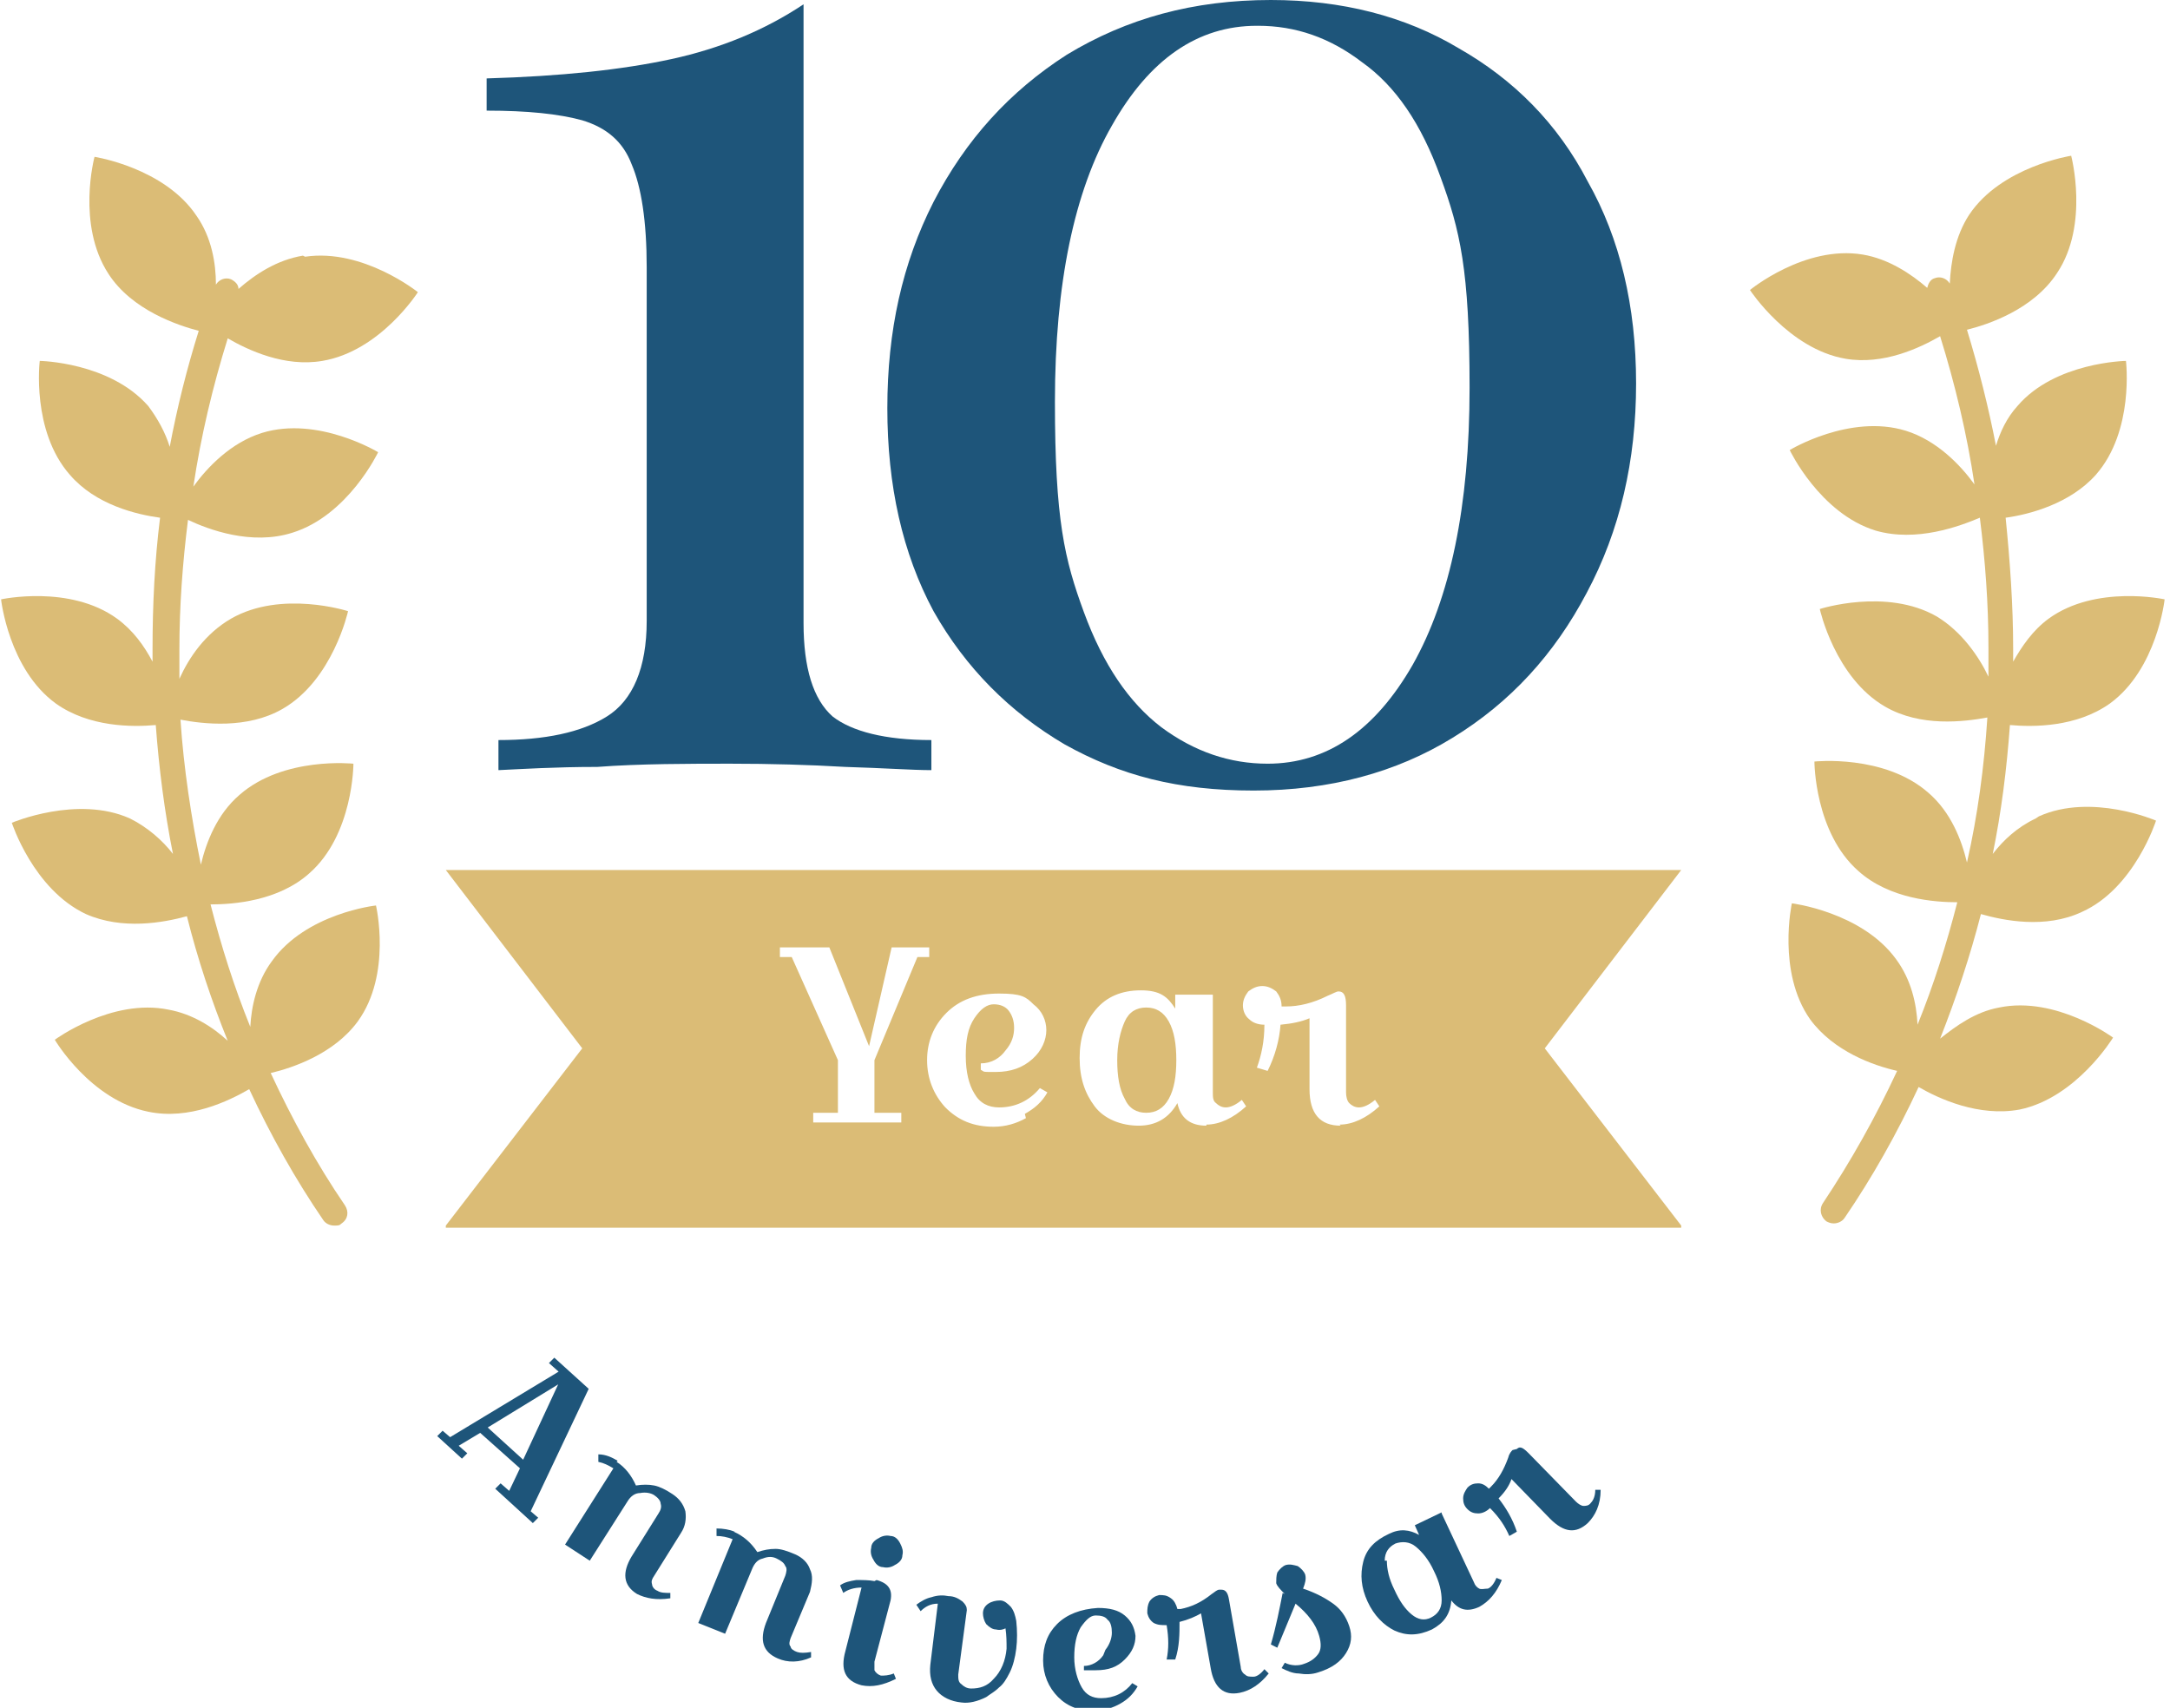 <?xml version="1.0" encoding="UTF-8"?>
<svg xmlns="http://www.w3.org/2000/svg" version="1.1" viewBox="0 0 202 159">
  <defs>
    <style>
      .cls-1, .cls-2 {
        fill: #1e557a;
      }

      .cls-3 {
        fill: #dbbc76;
      }

      .cls-2 {
        display: none;
      }
    </style>
  </defs>
  <!-- Generator: Adobe Illustrator 28.6.0, SVG Export Plug-In . SVG Version: 1.2.0 Build 709)  -->
  <g>
    <g id="Layer_1">
      <path class="cls-1" d="M118.3,0C124.9,0,130.8,1.5,135.8,4.5c5.1,2.9,9.2,7,12,12.4,3,5.3,4.5,11.6,4.5,18.8s-1.5,13.7-4.6,19.5c-3,5.7-7.1,10.2-12.5,13.5-5.2,3.2-11.4,4.9-18.5,4.9s-12.4-1.4-17.6-4.3c-5.1-3-9.2-7.1-12.2-12.4-2.9-5.4-4.3-11.7-4.3-18.9s1.4-13.5,4.3-19.2c3-5.8,7.1-10.3,12.4-13.7C104.9,1.7,111.1,0,118.3,0ZM117,2.4c-5.5,0-10,3.1-13.5,9.3-3.5,6.1-5.3,14.7-5.3,25.7s.9,14.7,2.7,19.6c1.8,4.9,4.2,8.4,7.2,10.7,3.1,2.3,6.4,3.4,9.9,3.4,5.5,0,10-3.1,13.5-9.2,3.5-6.2,5.3-14.8,5.3-25.8s-.9-14.7-2.7-19.6c-1.8-5-4.2-8.5-7.3-10.7-3-2.3-6.2-3.4-9.7-3.4Z"/>
      <path class="cls-1" d="M74.8.4v57.6c0,4.2.9,7.1,2.7,8.7,1.8,1.4,4.9,2.2,9.2,2.2v2.8c-1.8,0-4.5-.2-8-.3-3.4-.2-7-.3-10.7-.3s-8.5,0-12.4.3c-4,0-7,.2-9.2.3v-2.8c4.3,0,7.7-.7,10.1-2.2,2.4-1.5,3.7-4.5,3.7-8.9V24.9c0-4.3-.5-7.5-1.4-9.6-.8-2.1-2.3-3.4-4.6-4.1-2.2-.6-5.1-.9-8.9-.9v-3c6.9-.2,12.6-.8,17.2-1.8,4.6-1,8.7-2.7,12.3-5.1Z"/>
      <path class="cls-3" d="M106.7,93.8c-.9,0-1.6.4-2,1.3-.4.9-.7,2.1-.7,3.6s.2,2.7.7,3.6c.4.9,1.1,1.3,2,1.3s1.6-.4,2.1-1.3c.5-.9.7-2.1.7-3.6s-.2-2.7-.7-3.6c-.5-.9-1.2-1.3-2.1-1.3Z"/>
      <path class="cls-3" d="M156.5,81H41.5l12.7,16.6-12.7,16.5v.2h115v-.2l-12.7-16.5,12.7-16.6ZM83.9,103.6v.9h-8.2v-.9h2.3v-4.9l-4.3-9.6h-1.1v-.9h4.6l3.7,9.2,2.1-9.2h3.5v.9h-1.1l-4,9.6v4.9h2.3ZM95.5,104.1c-.9.5-1.9.8-3,.8-1.9,0-3.3-.6-4.5-1.8-1.1-1.2-1.7-2.7-1.7-4.4s.6-3.2,1.8-4.4c1.2-1.2,2.8-1.8,4.9-1.8s2.5.3,3.2,1c.8.6,1.2,1.5,1.2,2.4s-.4,1.9-1.3,2.7c-.9.8-2,1.2-3.4,1.2s-1,0-1.4-.2v-.6c1,0,1.8-.5,2.3-1.2.6-.7.8-1.4.8-2.1s-.2-1.2-.5-1.6c-.3-.4-.8-.6-1.4-.6s-1.2.4-1.8,1.3c-.6.9-.8,2-.8,3.5s.3,2.7.8,3.5c.5.9,1.3,1.3,2.3,1.3,1.5,0,2.8-.6,3.8-1.8l.7.4c-.5.9-1.2,1.5-2.1,2ZM112.3,104.8c-1.5,0-2.4-.7-2.7-2.1-.8,1.4-2,2.1-3.6,2.1s-3.2-.6-4.1-1.8c-.9-1.2-1.4-2.6-1.4-4.5s.5-3.3,1.5-4.5c1-1.2,2.4-1.8,4.2-1.8s2.5.6,3.2,1.7v-1.3h3.5v9.1c0,.4,0,.8.3,1,.2.2.5.4.9.4s.9-.2,1.5-.7l.4.6c-1.2,1.1-2.5,1.7-3.7,1.7ZM124.8,104.8c-1.9,0-2.9-1.1-2.9-3.4v-6.6c-.7.3-1.6.5-2.7.6-.1,1.4-.5,2.9-1.2,4.3l-1-.3c.4-1.1.7-2.4.7-4-.6,0-1.1-.2-1.4-.5-.4-.3-.6-.8-.6-1.3s.2-.9.5-1.3c.4-.3.8-.5,1.3-.5s.9.2,1.3.5c.3.4.5.8.5,1.4h.4c1.2,0,2.5-.3,3.9-1,.5-.2.8-.4,1-.4.5,0,.7.4.7,1.3v8.1c0,.4.1.8.3,1,.2.2.5.4.9.4s.9-.2,1.5-.7l.4.6c-1.2,1.1-2.5,1.7-3.7,1.7Z"/>
      <path class="cls-1" d="M51.1,126.9l.5-.5,3.2,2.9-5.4,11.4.7.6-.5.5-3.5-3.2.5-.5.8.7,1-2.1-3.7-3.3-2,1.2.8.7-.5.5-2.3-2.1.5-.5.7.6,10.1-6.1-.9-.8ZM52.1,128.8l-6.7,4.1,3.3,3,3.3-7.1Z"/>
      <path class="cls-1" d="M57.4,136.1c.8.5,1.4,1.3,1.8,2.2.6-.1,1.2-.1,1.7,0,.5.1,1.1.4,1.7.8.6.4,1,.9,1.2,1.6.1.7,0,1.4-.4,2l-2.5,4c-.2.3-.3.5-.2.8,0,.2.2.5.5.6.3.2.7.2,1.2.2v.5c-1.3.2-2.3,0-3.1-.4-1.3-.8-1.4-2-.5-3.5l2.5-4c.2-.3.3-.6.2-.9,0-.3-.3-.6-.6-.8-.3-.2-.8-.3-1.3-.2-.5,0-.9.3-1.2.8l-3.5,5.5-2.3-1.5,4.5-7.1c-.5-.3-.9-.5-1.4-.6v-.7c.7,0,1.3.3,1.8.6Z"/>
      <path class="cls-1" d="M68.3,142.6c.9.4,1.6,1,2.2,1.9.6-.2,1.1-.3,1.7-.3.5,0,1.1.2,1.8.5.7.3,1.2.8,1.4,1.4.3.6.2,1.3,0,2.1l-1.8,4.3c-.1.3-.2.6,0,.8,0,.2.3.4.6.5.3.1.7.1,1.3,0v.5c-1.1.5-2.2.5-3.1.1-1.4-.6-1.7-1.7-1.1-3.3l1.8-4.4c.1-.3.2-.7,0-.9-.1-.3-.4-.5-.8-.7-.4-.2-.8-.2-1.3,0-.5.1-.8.5-1,1l-2.5,6-2.5-1,3.2-7.8c-.5-.2-1-.3-1.5-.3v-.7c.6,0,1.2.1,1.7.3Z"/>
      <path class="cls-1" d="M81.6,147.1c1.1.3,1.5.9,1.3,1.9l-1.5,5.7c0,.3,0,.6,0,.8.1.2.3.4.6.5.3,0,.7,0,1.2-.2l.2.5c-1.2.6-2.2.8-3.2.6-1.5-.4-2-1.4-1.5-3.2l1.5-5.9c-.7,0-1.3.2-1.7.5l-.3-.7c.4-.3.9-.4,1.5-.5.6,0,1.2,0,1.7.1ZM81.3,145.2c-.2-.3-.3-.7-.2-1.1,0-.4.3-.7.7-.9.3-.2.7-.3,1.1-.2.4,0,.7.3.9.7.2.4.3.7.2,1.1,0,.4-.3.7-.7.9-.3.2-.7.3-1.1.2-.4,0-.7-.3-.9-.7Z"/>
      <path class="cls-1" d="M91.8,151.2c-.2-.3-.3-.7-.3-1,0-.4.2-.7.5-.9.3-.2.7-.3,1.1-.3.4,0,.7.3,1,.6.3.4.4.8.5,1.3.1.9.1,1.8,0,2.6-.1.8-.3,1.6-.6,2.2-.3.6-.6,1.1-1,1.4-.4.4-.8.6-1.2.9-.8.4-1.6.6-2.3.5-1-.1-1.8-.5-2.3-1.1-.5-.6-.7-1.4-.6-2.4l.7-5.7c-.7,0-1.2.3-1.6.7l-.4-.6c.4-.3.9-.6,1.4-.7.6-.2,1.1-.2,1.6-.1.5,0,.9.2,1.3.5.3.3.4.5.4.8l-.8,6c0,.4,0,.7.3.9.2.2.5.4.9.4.8,0,1.5-.2,2.1-.9.7-.7,1.1-1.7,1.2-2.8,0-.6,0-1.2-.1-1.9-.2.1-.5.2-.9.1-.3,0-.6-.2-.9-.5Z"/>
      <path class="cls-1" d="M102.9,153.6c.4-.5.6-1.1.6-1.6,0-.5-.1-1-.4-1.2-.2-.3-.6-.4-1.1-.4-.5,0-.9.4-1.4,1.1-.4.7-.6,1.6-.6,2.8,0,1.1.3,2.1.7,2.8.4.7,1,1,1.8,1,1.2,0,2.2-.5,2.9-1.4l.5.3c-.4.7-.9,1.2-1.6,1.6-.7.4-1.4.6-2.3.7-1.5,0-2.6-.4-3.5-1.3-.9-.9-1.4-2.1-1.4-3.4,0-1.4.4-2.5,1.3-3.4.9-.9,2.2-1.4,3.8-1.5,1.1,0,1.9.2,2.5.7.6.5.9,1.1,1,1.9,0,.8-.3,1.5-1,2.2-.7.7-1.5,1-2.7,1-.4,0-.7,0-1.1,0v-.4c.7,0,1.4-.4,1.8-1Z"/>
      <path class="cls-1" d="M113.7,148c.4,0,.6.3.7.9l1.1,6.3c0,.3.2.6.4.7.2.2.4.2.8.2.3,0,.7-.3,1-.7l.4.4c-.8,1-1.7,1.6-2.7,1.8-1.5.3-2.4-.5-2.7-2.3l-.9-5.1c-.5.3-1.2.6-2,.8,0,1.1,0,2.3-.4,3.5h-.8c.2-1,.2-2,0-3.2-.5,0-.8,0-1.2-.2-.3-.2-.5-.5-.6-.9,0-.4,0-.7.2-1.1.2-.3.5-.5.9-.6.4,0,.7,0,1.1.3.3.2.5.6.6,1h.3c1-.2,1.9-.6,2.9-1.4.3-.2.5-.4.7-.4Z"/>
      <path class="cls-1" d="M119.6,148.4c-.4-.4-.7-.7-.8-1,0-.3,0-.7.1-1,.2-.3.5-.6.8-.7.4-.1.7,0,1.1.1.3.2.6.5.7.8.1.4,0,.8-.2,1.3,1.2.4,2.1.9,2.8,1.4.7.5,1.2,1.2,1.5,2.1.3.9.2,1.7-.3,2.5-.5.8-1.3,1.4-2.6,1.8-.6.2-1.2.2-1.8.1-.6,0-1.2-.3-1.6-.5l.3-.5c.6.3,1.3.3,1.8.1.6-.2,1-.5,1.3-.9.3-.4.3-1,.1-1.7-.3-1.1-1.1-2.1-2.2-3l-1.7,4.1-.6-.3c.5-1.7.8-3.3,1.1-4.8Z"/>
      <path class="cls-1" d="M134.2,140.9l3,6.4c.1.3.3.5.5.6.2.1.5,0,.8,0,.3-.1.6-.5.8-1l.5.2c-.5,1.2-1.2,2-2.1,2.5-1.1.5-1.9.3-2.6-.6-.1,1.3-.7,2.1-1.8,2.7-1.3.6-2.4.6-3.5.1-1-.5-1.9-1.4-2.5-2.7-.6-1.3-.7-2.5-.4-3.7.3-1.2,1.1-2,2.4-2.6,1-.5,1.9-.4,2.8.1l-.4-.9,2.5-1.2ZM129.1,145.3c0,.8.2,1.7.7,2.7.5,1.1,1,1.8,1.6,2.3.6.5,1.2.6,1.8.3.6-.3,1-.8,1-1.6,0-.8-.2-1.7-.7-2.7-.5-1.1-1.1-1.8-1.7-2.3-.6-.5-1.3-.5-1.9-.3-.6.3-1,.8-1,1.6Z"/>
      <path class="cls-1" d="M141.2,134.9c.3-.3.6-.1,1.1.4l4.4,4.5c.2.2.5.4.7.4.2,0,.5,0,.7-.3.2-.2.4-.6.4-1.2h.5c0,1.4-.5,2.4-1.2,3.1-1.1,1-2.2.9-3.5-.4l-3.6-3.7c-.2.6-.6,1.2-1.2,1.8.7.9,1.3,1.9,1.7,3.1l-.7.4c-.4-.9-.9-1.7-1.8-2.6-.3.3-.7.5-1.1.5-.4,0-.7-.1-1-.4-.3-.3-.4-.6-.4-1,0-.4.2-.7.4-1,.3-.3.6-.4,1-.4.4,0,.7.2,1,.5l.2-.2c.7-.7,1.2-1.6,1.6-2.7.1-.4.3-.6.4-.7Z"/>
      <path class="cls-2" d="M144.1,132.2c.2-.6.4-1,.7-1.5.3-.4.7-.7,1.1-.8.4-.1.7-.1.9,0l4.4,3.4c.3.2.6.3.9.3.3,0,.6-.3.8-.5.5-.6.6-1.4.4-2.2-.2-.8-.7-1.6-1.5-2.2-.5-.4-1-.6-1.7-.8,0,.3-.1.5-.3.8-.2.3-.5.4-.9.5-.4,0-.7,0-1-.3-.3-.2-.5-.5-.5-.9,0-.4,0-.7.3-1.1.3-.3.6-.5,1-.6.4,0,.9,0,1.4.2.8.4,1.7.9,2.5,1.5.9.7,1.6,1.4,2.3,2.3.7.9,1.2,1.7,1.6,2.5.4.8.6,1.6.8,2.3.3,1.5,0,2.7-.6,3.6-.2.2-.4.4-.6.4-.2,0-.5.1-1,0h-1.6c0,0-.1-.7-.1-.7.4-.4.8-.8,1.1-1.1.8-1.1,1.2-2.2,1-3.4-.2-1.2-.9-2.6-2.1-4.2,1.2,1.9,1.2,3.6,0,5.2-.5.6-1.1,1-1.8,1.1-.8.1-1.5-.1-2.3-.7l-4.3-3.3c-.3.6-.3,1.2-.2,1.8h-.7c0-.5,0-1,.1-1.6Z"/>
      <path class="cls-3" d="M28.2,23.8c-2.4.4-4.4,1.7-6,3.1,0-.4-.3-.7-.7-.9-.5-.2-1.1,0-1.4.5,0-2-.4-4.4-1.8-6.4-3-4.5-9.5-5.5-9.5-5.5,0,0-1.7,6.3,1.3,10.9,2.2,3.4,6.5,4.8,8.4,5.3-1.1,3.5-2,7.1-2.7,10.8-.4-1.3-1.1-2.6-2-3.8-3.6-4.1-10.1-4.2-10.1-4.2,0,0-.8,6.5,2.8,10.6,2.4,2.8,6.2,3.7,8.4,4-.5,4-.7,8.1-.7,12.2s0,.8,0,1.2c-.8-1.5-1.8-2.9-3.3-4-4.4-3.2-10.8-1.8-10.8-1.8,0,0,.7,6.5,5.1,9.7,3.1,2.2,7.1,2.2,9.3,2,.3,4,.8,8,1.6,12-1-1.3-2.4-2.5-4-3.3-4.9-2.2-11,.4-11,.4,0,0,2,6.2,6.9,8.5,3.4,1.5,7.2.8,9.4.2,1,4,2.3,7.9,3.8,11.6-1.4-1.3-3.3-2.5-5.5-2.9-5.3-1.1-10.6,2.8-10.6,2.8,0,0,3.3,5.6,8.7,6.7,3.8.8,7.5-1,9.4-2.1,2,4.3,4.3,8.4,6.9,12.2.2.3.6.5,1,.5s.5,0,.7-.2c.6-.4.7-1.1.3-1.7-2.6-3.8-4.9-8-6.9-12.3,2.1-.5,5.9-1.8,8.1-4.8,3.2-4.4,1.7-10.8,1.7-10.8,0,0-6.5.7-9.7,5.2-1.4,1.9-1.9,4.2-2,6.1-1.5-3.7-2.7-7.5-3.7-11.4,2.1,0,6.3-.3,9.2-2.9,4.1-3.6,4.1-10.2,4.1-10.2,0,0-6.5-.7-10.6,2.9-2.1,1.8-3.1,4.4-3.6,6.5-.9-4.4-1.6-9-1.9-13.5,2.1.4,6.2.9,9.5-1,4.7-2.7,6.1-9.1,6.1-9.1,0,0-6.2-2-10.9.7-2.4,1.4-3.9,3.6-4.8,5.6,0-.9,0-1.8,0-2.7,0-4.1.3-8.1.8-12.1,1.9.9,5.9,2.4,9.7,1.2,5.2-1.6,8-7.5,8-7.5,0,0-5.6-3.4-10.8-1.8-2.9.9-5.1,3.2-6.4,5,.7-4.7,1.8-9.3,3.2-13.8,1.9,1.1,5.3,2.7,8.8,2.1,5.4-.9,8.9-6.4,8.9-6.4,0,0-5.1-4.1-10.5-3.3Z"/>
      <path class="cls-3" d="M189.5,76.2c-1.7.8-3,2-4,3.3.8-3.9,1.3-7.9,1.6-12,2.2.2,6.2.2,9.3-2,4.4-3.2,5.1-9.7,5.1-9.7,0,0-6.4-1.4-10.8,1.8-1.5,1.1-2.5,2.6-3.3,4,0-.4,0-.8,0-1.2,0-4.1-.3-8.2-.7-12.2,2.2-.3,6-1.3,8.4-4,3.6-4.1,2.8-10.6,2.8-10.6,0,0-6.6.1-10.1,4.2-1,1.1-1.6,2.4-2,3.7-.7-3.6-1.6-7.2-2.7-10.8,2-.5,6.2-1.9,8.4-5.3,3-4.5,1.3-10.9,1.3-10.9,0,0-6.5,1-9.5,5.5-1.3,2-1.7,4.4-1.8,6.4-.3-.5-.9-.7-1.4-.5-.4.1-.6.5-.7.9-1.5-1.3-3.6-2.7-6-3.1-5.4-.9-10.5,3.3-10.5,3.3,0,0,3.6,5.5,8.9,6.4,3.5.6,6.9-1,8.8-2.1,1.4,4.5,2.5,9.1,3.2,13.8-1.3-1.8-3.5-4.1-6.4-5-5.2-1.6-10.8,1.8-10.8,1.8,0,0,2.8,5.9,8,7.5,3.8,1.1,7.8-.4,9.7-1.2.5,4,.8,8,.8,12.1s0,1.8,0,2.7c-.9-1.9-2.5-4.2-4.8-5.6-4.7-2.7-10.9-.7-10.9-.7,0,0,1.4,6.4,6.1,9.1,3.3,1.9,7.3,1.4,9.5,1-.3,4.6-.9,9.1-1.9,13.5-.5-2.1-1.5-4.7-3.6-6.5-4.1-3.6-10.6-2.9-10.6-2.9,0,0,0,6.6,4.1,10.2,2.9,2.6,7.1,2.9,9.2,2.9-1,3.9-2.2,7.7-3.7,11.4-.1-2-.6-4.2-2-6.1-3.2-4.4-9.7-5.2-9.7-5.2,0,0-1.4,6.4,1.7,10.8,2.2,3,5.9,4.3,8.1,4.8-2,4.3-4.3,8.4-6.9,12.3-.4.6-.2,1.3.3,1.7.2.1.4.2.7.2.4,0,.8-.2,1-.5,2.6-3.8,4.9-7.9,6.9-12.2,1.9,1.1,5.6,2.8,9.4,2.1,5.3-1.1,8.7-6.7,8.7-6.7,0,0-5.3-3.9-10.6-2.8-2.2.4-4,1.7-5.5,2.9,1.5-3.8,2.8-7.7,3.8-11.6,2.1.6,6,1.4,9.4-.2,4.9-2.2,6.9-8.5,6.9-8.5,0,0-6-2.6-10.9-.4Z"/>
    </g>
  </g>
</svg>